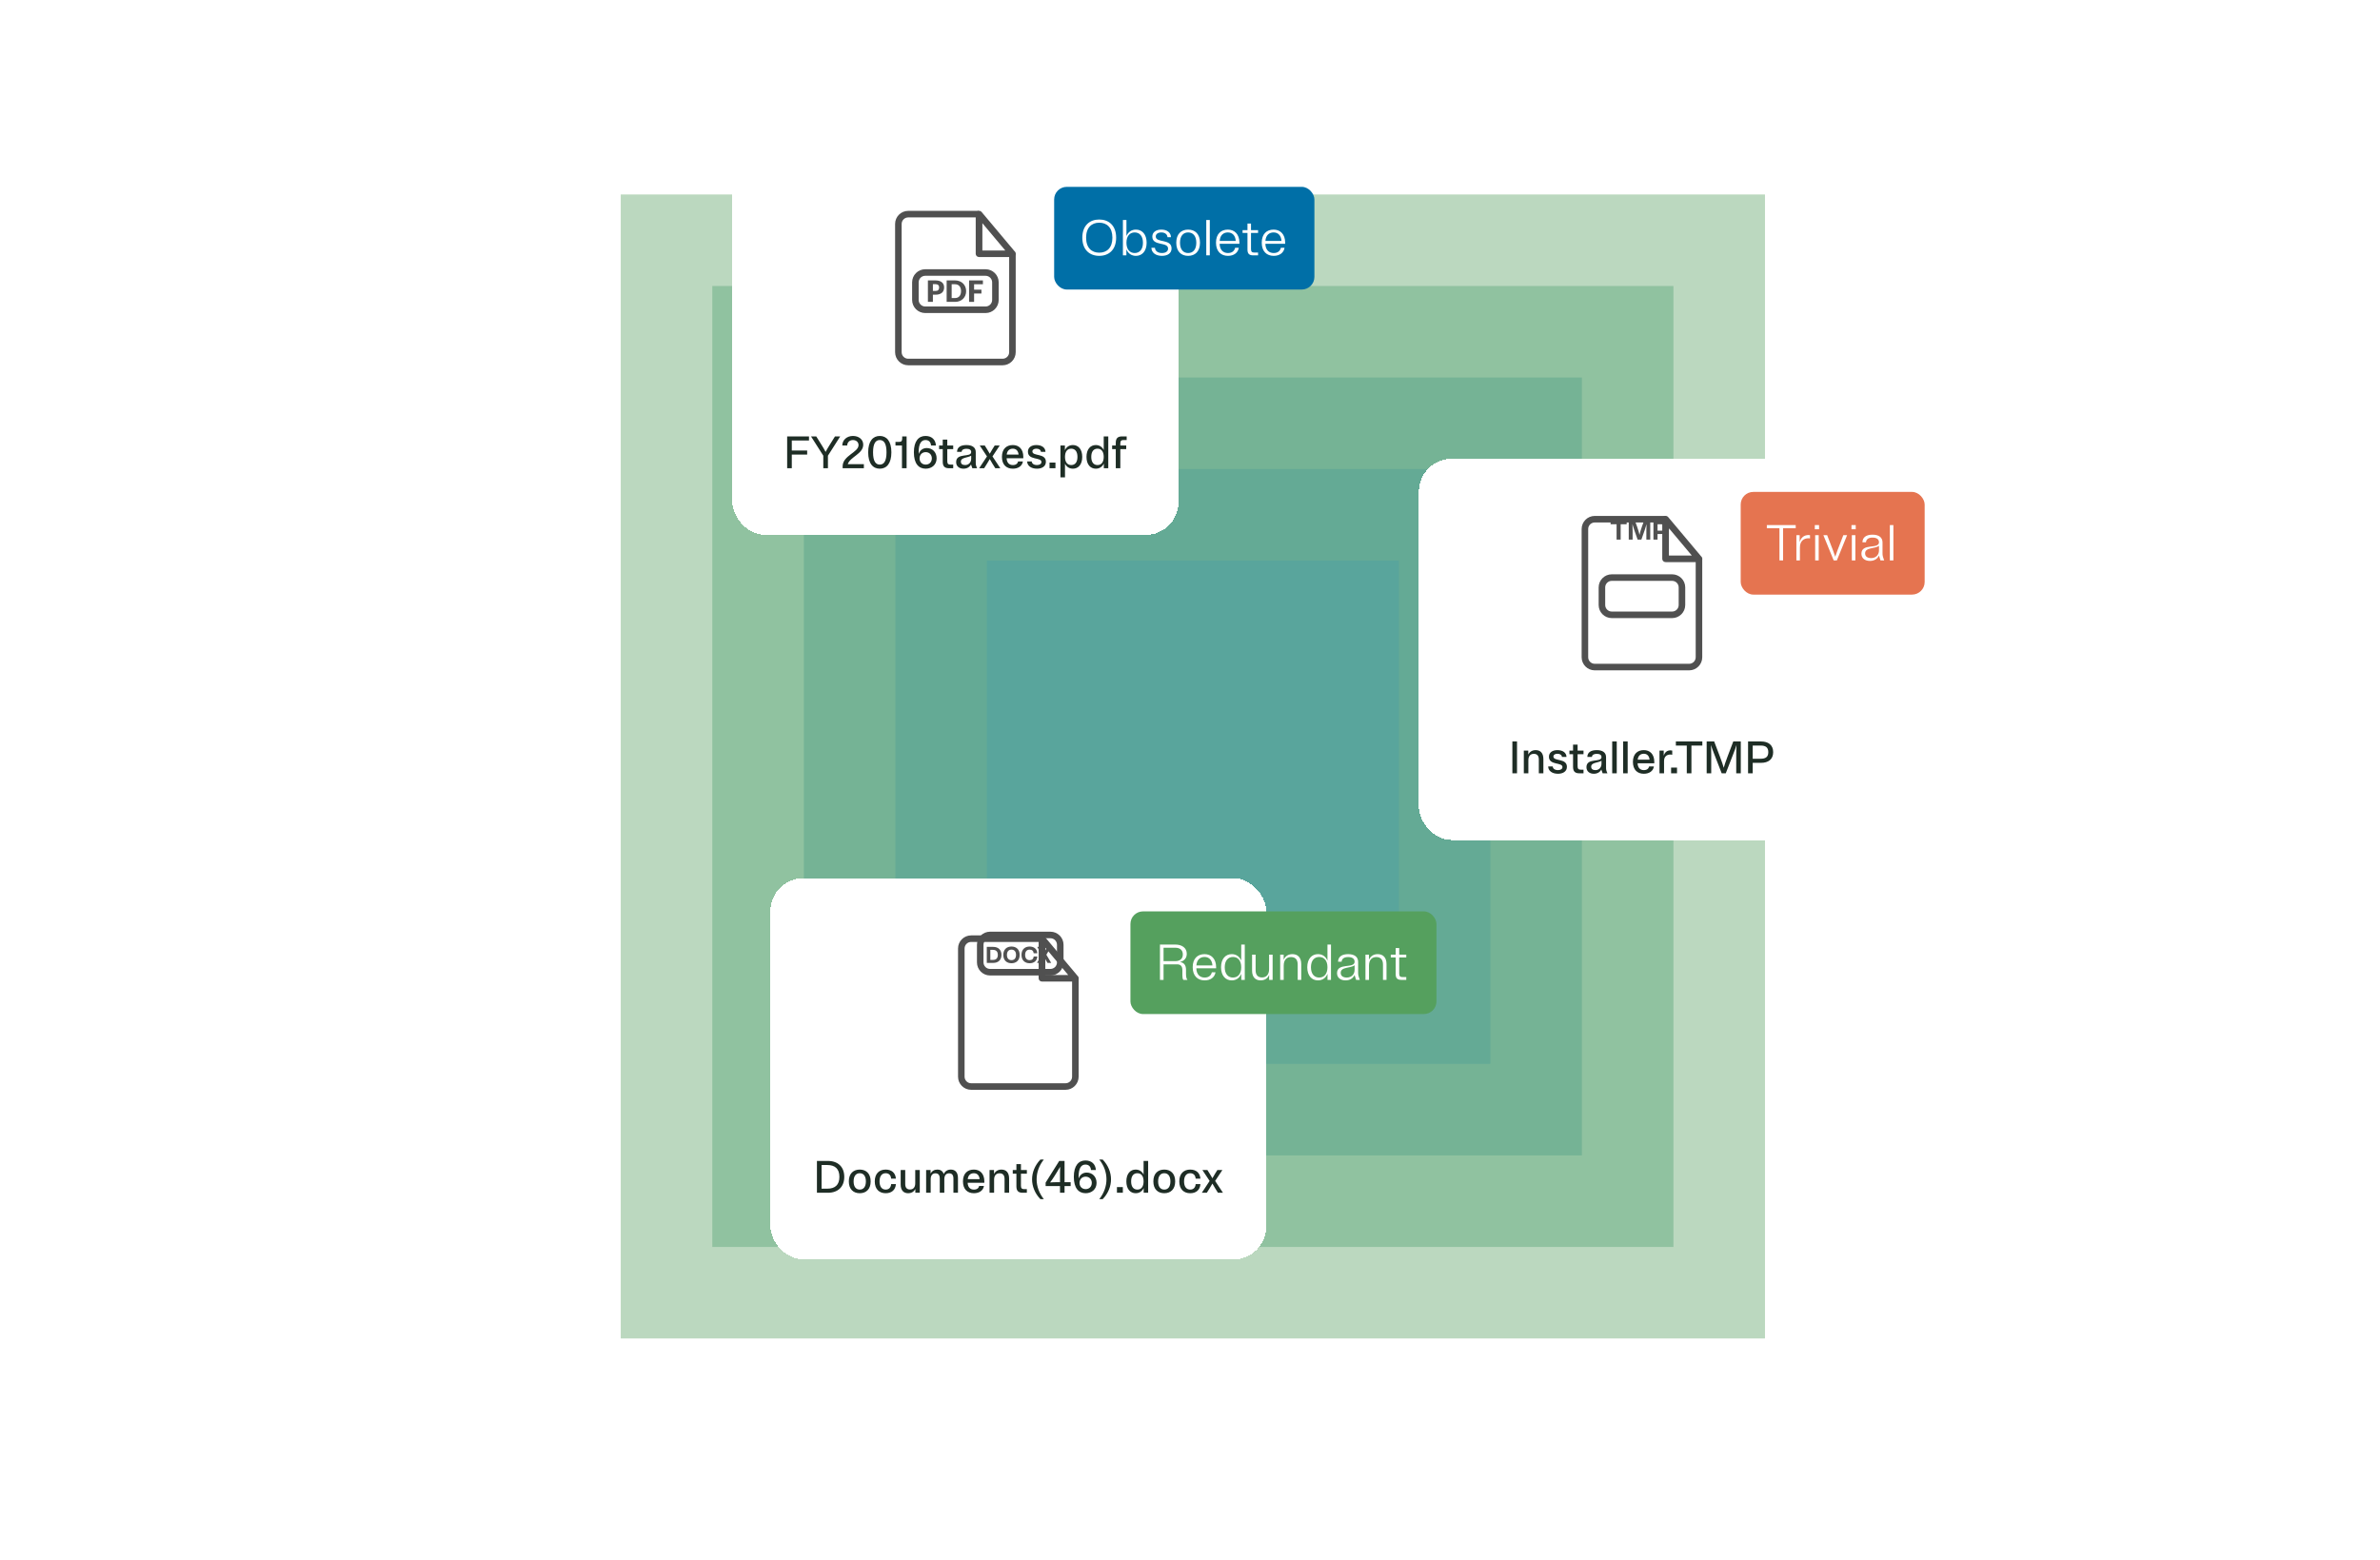 <svg width="624" height="409" viewBox="0 0 624 409" fill="none" xmlns="http://www.w3.org/2000/svg">
<g clip-path="url(#clip0_108_1292)">
<g opacity="0.4">
<rect width="300" height="300" transform="translate(162.75 51)" fill="#559E5E"/>
</g>
<g opacity="0.4">
<rect width="252" height="252" transform="translate(186.75 75)" fill="#51A071"/>
</g>
<g opacity="0.4">
<rect width="204" height="204" transform="translate(210.75 99)" fill="#4D9E85"/>
</g>
<g opacity="0.4">
<rect width="156" height="156" transform="translate(234.75 123)" fill="#4C9E96"/>
</g>
<g opacity="0.4">
<rect width="108" height="108" transform="translate(258.75 147)" fill="#499DA8"/>
</g>
<g filter="url(#filter0_d_108_1292)">
<rect x="192" y="23" width="117" height="100" rx="8.64" fill="white" shape-rendering="crispEdges"/>
<path d="M265.13 48.574C265.024 48.588 264.918 48.605 264.802 48.605C264.725 48.605 264.658 48.59 264.586 48.584V75.077C264.586 76.023 263.817 76.794 262.869 76.794L238.116 76.794C237.169 76.794 236.399 76.023 236.399 75.077V41.451C236.399 40.504 237.169 39.734 238.116 39.734H257.449C256.888 39.344 256.598 38.687 256.578 38.017H238.116C236.223 38.017 234.682 39.557 234.682 41.451V75.076C234.682 76.969 236.223 78.51 238.116 78.51H262.869C264.764 78.51 266.303 76.969 266.303 75.076V49.243C265.796 49.156 265.405 48.91 265.131 48.574L265.13 48.574Z" fill="#505050"/>
<path d="M265.445 50.126C265.442 50.126 265.435 50.127 265.427 50.126H256.691C256.207 50.126 255.817 49.741 255.817 49.267L255.817 38.859C255.817 38.497 256.049 38.174 256.395 38.051C256.741 37.928 257.129 38.033 257.365 38.313L266.012 48.614C266.201 48.772 266.318 49.007 266.318 49.269C266.319 49.742 265.928 50.126 265.445 50.126L265.445 50.126ZM257.565 48.409H263.575L257.565 41.249V48.409Z" fill="#505050"/>
<path d="M258.409 64.81H242.577C240.683 64.81 239.143 63.27 239.143 61.376V56.761C239.143 54.867 240.683 53.327 242.577 53.327H258.409C260.302 53.327 261.843 54.867 261.843 56.761V61.376C261.843 63.27 260.303 64.81 258.409 64.81H258.409ZM242.577 55.044C241.63 55.044 240.86 55.814 240.86 56.761V61.376C240.86 62.323 241.63 63.093 242.577 63.093H258.409C259.356 63.093 260.126 62.323 260.126 61.376V56.761C260.126 55.814 259.356 55.044 258.409 55.044H242.577Z" fill="#505050"/>
<path d="M245.27 56.255C245.666 56.255 246.006 56.302 246.291 56.397C246.576 56.49 246.81 56.62 246.994 56.785C247.178 56.949 247.314 57.143 247.402 57.367C247.49 57.592 247.533 57.834 247.533 58.094C247.533 58.375 247.487 58.632 247.398 58.867C247.308 59.101 247.17 59.303 246.985 59.469C246.801 59.636 246.564 59.767 246.28 59.861C245.996 59.955 245.659 60.002 245.27 60.002H244.59V61.883H243.284V56.254L245.27 56.254L245.27 56.255ZM245.27 59.018C245.61 59.018 245.854 58.936 246.004 58.775C246.153 58.612 246.228 58.385 246.228 58.095C246.228 57.966 246.209 57.848 246.17 57.743C246.132 57.637 246.073 57.546 245.994 57.47C245.915 57.395 245.817 57.336 245.696 57.294C245.576 57.253 245.434 57.233 245.27 57.233H244.59V59.017L245.27 59.018Z" fill="#505050"/>
<path d="M253.306 59.066C253.306 59.473 253.236 59.849 253.095 60.193C252.955 60.536 252.757 60.834 252.503 61.086C252.248 61.337 251.942 61.532 251.582 61.673C251.222 61.814 250.824 61.883 250.386 61.883H248.198V56.254H250.386C250.824 56.254 251.222 56.325 251.582 56.467C251.941 56.608 252.248 56.804 252.503 57.054C252.758 57.304 252.955 57.601 253.095 57.944C253.236 58.289 253.306 58.662 253.306 59.066V59.066ZM251.969 59.066C251.969 58.788 251.933 58.537 251.861 58.313C251.789 58.089 251.685 57.899 251.55 57.743C251.415 57.587 251.249 57.467 251.054 57.384C250.859 57.301 250.636 57.258 250.386 57.258H249.512V60.879H250.386C250.636 60.879 250.859 60.837 251.054 60.754C251.249 60.67 251.415 60.55 251.55 60.394C251.685 60.239 251.789 60.049 251.861 59.825C251.933 59.601 251.969 59.346 251.969 59.067V59.066Z" fill="#505050"/>
<path d="M255.392 57.258V58.684H257.316V59.692H255.392V61.883H254.079V56.254H257.703V57.258L255.392 57.258Z" fill="#505050"/>
<path d="M206.381 105.51V97.163H212.104V98.237H207.597V100.86H211.627V101.933H207.597V105.51H206.381ZM217.382 99.632L218.921 97.163H220.292L217.072 102.219V105.51H215.856V102.219L212.637 97.163H214.008L215.546 99.632C215.868 100.156 216.19 100.693 216.464 101.229C216.739 100.693 217.061 100.156 217.382 99.632ZM220.925 105.51V105.033C220.925 102.159 225.098 101.384 225.098 99.441C225.098 98.69 224.514 98.117 223.632 98.117C222.737 98.117 222.153 98.713 222.117 99.548H220.83C220.865 98.022 222.105 97.044 223.632 97.044C225.146 97.044 226.326 97.939 226.326 99.334C226.326 101.742 222.892 102.517 222.272 104.437H226.493V105.51H220.925ZM230.665 97.044C232.442 97.044 233.706 98.38 233.706 101.337C233.706 104.294 232.442 105.629 230.665 105.629C228.889 105.629 227.625 104.294 227.625 101.337C227.625 98.38 228.889 97.044 230.665 97.044ZM230.665 104.556C231.727 104.556 232.43 103.697 232.43 101.337C232.43 98.976 231.727 98.117 230.665 98.117C229.604 98.117 228.901 98.976 228.901 101.337C228.901 103.697 229.604 104.556 230.665 104.556ZM236.542 97.7V97.163H237.699V105.51H236.483V99.548H234.778V98.594H235.767C236.268 98.594 236.542 98.415 236.542 97.7ZM245.568 102.922C245.568 104.568 244.316 105.629 242.707 105.629C240.858 105.629 239.606 104.294 239.606 101.337C239.606 98.38 240.87 97.044 242.647 97.044C244.268 97.044 245.282 97.986 245.389 99.548H244.102C244.042 98.63 243.505 98.117 242.647 98.117C241.574 98.117 240.858 98.976 240.858 101.337C240.858 101.48 240.858 101.635 240.87 101.766C241.204 100.776 241.979 100.216 242.981 100.216C244.447 100.216 245.568 101.277 245.568 102.922ZM244.316 102.922C244.316 101.992 243.672 101.289 242.707 101.289C241.741 101.289 241.097 101.992 241.097 102.922C241.097 103.864 241.741 104.556 242.707 104.556C243.672 104.556 244.316 103.864 244.316 102.922ZM248.365 103.662C248.365 104.341 248.628 104.556 249.176 104.556H249.915V105.51H248.83C247.757 105.51 247.173 105.081 247.173 103.829V100.502H246.219V99.548H247.173V97.998H248.365V99.548H249.915V100.502H248.365V103.662ZM256.182 105.51H254.931L254.585 104.52C254.215 105.236 253.512 105.629 252.605 105.629C251.556 105.629 250.686 105.045 250.686 103.9C250.686 101.337 254.632 102.791 254.632 101.265C254.632 100.681 254.179 100.407 253.381 100.407C252.629 100.407 252.152 100.681 252.129 101.217H250.924C250.924 100.025 251.866 99.429 253.381 99.429C254.895 99.429 255.825 100.049 255.825 101.265V103.841C255.825 104.604 255.837 104.711 256.182 105.51ZM251.926 103.769C251.926 104.401 252.343 104.675 253.07 104.675C253.869 104.675 254.632 104.079 254.632 103.006V102.219C253.726 102.791 251.926 102.636 251.926 103.769ZM262.265 105.51H260.953L260.178 104.27C259.952 103.888 259.701 103.471 259.499 103.101C259.296 103.471 259.034 103.9 258.807 104.27L258.032 105.51H256.721L258.771 102.41L256.876 99.548H258.187L258.807 100.538C259.034 100.907 259.296 101.337 259.499 101.706C259.69 101.337 259.952 100.907 260.178 100.538L260.798 99.548H262.11L260.214 102.41L262.265 105.51ZM268.189 103.721C268.022 104.902 266.984 105.629 265.554 105.629C263.884 105.629 262.692 104.604 262.692 102.529C262.692 100.454 263.884 99.429 265.554 99.429C267.128 99.429 268.296 100.466 268.296 102.529V102.887H263.92C263.968 104.079 264.612 104.675 265.554 104.675C266.4 104.675 266.817 104.258 266.937 103.721H268.189ZM265.554 100.383C264.671 100.383 264.051 100.907 263.944 101.933H267.056C266.961 100.907 266.376 100.383 265.554 100.383ZM269.507 101.17C269.507 100.061 270.413 99.429 271.713 99.429C273.191 99.429 274.086 100.156 274.109 101.217H272.917C272.869 100.705 272.44 100.383 271.713 100.383C271.093 100.383 270.676 100.669 270.676 101.11C270.676 102.445 274.217 101.48 274.217 103.817C274.217 104.997 273.215 105.629 271.88 105.629C270.342 105.629 269.328 104.866 269.304 103.721H270.497C270.544 104.294 271.045 104.675 271.88 104.675C272.583 104.675 273.048 104.365 273.048 103.876C273.048 102.529 269.507 103.507 269.507 101.17ZM276.723 104.019V105.51H275.173V104.019H276.723ZM281.301 105.629C280.395 105.629 279.644 105.176 279.226 104.329V107.894H278.034V99.548H279.202V100.776C279.62 99.894 280.371 99.429 281.301 99.429C282.72 99.429 283.745 100.526 283.745 102.529C283.745 104.532 282.72 105.629 281.301 105.629ZM280.86 104.675C281.849 104.675 282.493 103.96 282.493 102.529C282.493 101.098 281.849 100.383 280.86 100.383C279.87 100.383 279.226 101.098 279.226 102.529C279.226 103.96 279.87 104.675 280.86 104.675ZM289.405 105.51V104.282C288.988 105.164 288.237 105.629 287.307 105.629C285.888 105.629 284.862 104.532 284.862 102.529C284.862 100.526 285.888 99.429 287.307 99.429C288.213 99.429 288.964 99.882 289.381 100.729V97.163H290.574V105.51H289.405ZM287.748 100.383C286.758 100.383 286.114 101.098 286.114 102.529C286.114 103.96 286.758 104.675 287.748 104.675C288.738 104.675 289.381 103.96 289.381 102.529C289.381 101.098 288.738 100.383 287.748 100.383ZM291.584 100.502V99.548H292.538V98.845C292.538 97.593 293.122 97.163 294.195 97.163H295.399V98.117H294.541C293.992 98.117 293.73 98.332 293.73 99.012V99.548H295.28V100.502H293.73V105.51H292.538V100.502H291.584Z" fill="#1E2D25"/>
</g>
<rect x="276.383" y="49" width="68.235" height="26.926" rx="3.309" fill="#006FA7"/>
<path d="M288.201 67.095C285.753 67.095 283.768 65.573 283.768 62.331C283.768 59.088 285.753 57.566 288.201 57.566C290.663 57.566 292.635 59.088 292.635 62.331C292.635 65.573 290.663 67.095 288.201 67.095ZM288.201 66.261C290.213 66.261 291.656 64.978 291.656 62.331C291.656 59.684 290.213 58.4 288.201 58.4C286.203 58.4 284.76 59.684 284.76 62.331C284.76 64.978 286.203 66.261 288.201 66.261ZM295.323 66.963H294.41V57.699H295.336V61.894C295.799 60.795 296.713 60.213 297.824 60.213C299.439 60.213 300.63 61.444 300.63 63.654C300.63 65.864 299.439 67.095 297.824 67.095C296.699 67.095 295.773 66.5 295.323 65.375V66.963ZM297.494 60.954C296.223 60.954 295.336 61.894 295.336 63.654C295.336 65.414 296.223 66.354 297.494 66.354C298.777 66.354 299.664 65.414 299.664 63.654C299.664 61.894 298.777 60.954 297.494 60.954ZM302.122 62.053C302.122 60.888 303.088 60.213 304.491 60.213C306 60.213 306.992 61.007 307.006 62.198H306.092C306.053 61.457 305.444 60.954 304.491 60.954C303.618 60.954 303.022 61.365 303.022 62.013C303.022 63.786 307.165 62.516 307.165 65.15C307.165 66.407 306.145 67.095 304.637 67.095C303.009 67.095 301.897 66.248 301.884 64.978H302.81C302.85 65.798 303.551 66.354 304.637 66.354C305.643 66.354 306.251 65.904 306.251 65.189C306.251 63.337 302.122 64.62 302.122 62.053ZM311.509 67.095C309.696 67.095 308.399 65.944 308.399 63.654C308.399 61.365 309.696 60.213 311.509 60.213C313.322 60.213 314.619 61.365 314.619 63.654C314.619 65.944 313.322 67.095 311.509 67.095ZM311.509 66.354C312.779 66.354 313.653 65.454 313.653 63.654C313.653 61.854 312.779 60.954 311.509 60.954C310.252 60.954 309.378 61.854 309.378 63.654C309.378 65.454 310.252 66.354 311.509 66.354ZM317.192 57.699V66.963H316.265V57.699H317.192ZM324.798 64.978C324.573 66.314 323.475 67.095 321.953 67.095C320.139 67.095 318.816 65.944 318.816 63.641C318.816 61.351 320.113 60.213 321.926 60.213C323.66 60.213 324.957 61.404 324.957 63.654V63.932H319.769C319.809 65.547 320.709 66.354 321.953 66.354C323.011 66.354 323.647 65.811 323.832 64.978H324.798ZM321.926 60.954C320.735 60.954 319.888 61.696 319.782 63.178H323.991C323.898 61.735 323.078 60.954 321.926 60.954ZM327.995 65.322C327.995 66.01 328.26 66.222 328.803 66.222H329.848V66.963H328.551C327.585 66.963 327.069 66.579 327.069 65.467V61.087H325.785V60.346H327.069V58.625H327.995V60.346H329.848V61.087H327.995V65.322ZM336.792 64.978C336.567 66.314 335.469 67.095 333.947 67.095C332.133 67.095 330.81 65.944 330.81 63.641C330.81 61.351 332.107 60.213 333.92 60.213C335.654 60.213 336.951 61.404 336.951 63.654V63.932H331.763C331.803 65.547 332.703 66.354 333.947 66.354C335.005 66.354 335.641 65.811 335.826 64.978H336.792ZM333.92 60.954C332.729 60.954 331.882 61.696 331.776 63.178H335.985C335.892 61.735 335.072 60.954 333.92 60.954Z" fill="white"/>
<g filter="url(#filter1_d_108_1292)">
<rect x="372" y="103" width="117" height="100" rx="8.64" fill="white" shape-rendering="crispEdges"/>
<path d="M445.13 128.574C445.024 128.588 444.918 128.606 444.802 128.606C444.725 128.606 444.658 128.59 444.586 128.584V155.077C444.586 156.023 443.817 156.794 442.869 156.794L418.116 156.794C417.169 156.794 416.399 156.023 416.399 155.077V121.451C416.399 120.504 417.169 119.734 418.116 119.734H437.449C436.888 119.344 436.598 118.687 436.578 118.017H418.116C416.223 118.017 414.682 119.557 414.682 121.451V155.076C414.682 156.969 416.223 158.51 418.116 158.51H442.869C444.764 158.51 446.303 156.969 446.303 155.076V129.243C445.796 129.156 445.405 128.91 445.131 128.574L445.13 128.574Z" fill="#505050"/>
<path d="M438.409 144.81H422.577C420.683 144.81 419.143 143.27 419.143 141.376V136.761C419.143 134.867 420.683 133.327 422.577 133.327H438.409C440.302 133.327 441.843 134.867 441.843 136.761V141.376C441.843 143.27 440.303 144.81 438.409 144.81H438.409ZM422.577 135.044C421.63 135.044 420.86 135.814 420.86 136.761V141.376C420.86 142.323 421.63 143.093 422.577 143.093H438.409C439.356 143.093 440.126 142.323 440.126 141.376V136.761C440.126 135.814 439.356 135.044 438.409 135.044H422.577Z" fill="#505050"/>
<path d="M445.445 130.126C445.442 130.126 445.435 130.127 445.427 130.126H436.691C436.207 130.126 435.817 129.741 435.817 129.267L435.817 118.859C435.817 118.497 436.049 118.174 436.395 118.051C436.741 117.927 437.129 118.033 437.365 118.313L446.012 128.614C446.201 128.772 446.318 129.007 446.318 129.269C446.319 129.742 445.928 130.126 445.445 130.126L445.445 130.126ZM437.565 128.409H443.575L437.565 121.249V128.409Z" fill="#505050"/>
<path d="M397.739 177.163V185.51H396.522V177.163H397.739ZM400.692 179.548V180.597C401.062 179.834 401.765 179.429 402.636 179.429C403.84 179.429 404.651 180.168 404.651 181.778V185.51H403.458V181.897C403.458 180.872 402.981 180.407 402.147 180.407C401.276 180.407 400.716 180.967 400.716 182.076V185.51H399.524V179.548H400.692ZM406.11 181.17C406.11 180.061 407.017 179.429 408.316 179.429C409.795 179.429 410.689 180.156 410.713 181.217H409.52C409.473 180.705 409.044 180.383 408.316 180.383C407.696 180.383 407.279 180.669 407.279 181.11C407.279 182.445 410.82 181.48 410.82 183.817C410.82 184.997 409.819 185.629 408.483 185.629C406.945 185.629 405.932 184.866 405.908 183.721H407.1C407.148 184.294 407.649 184.675 408.483 184.675C409.187 184.675 409.652 184.365 409.652 183.876C409.652 182.529 406.11 183.507 406.11 181.17ZM413.624 183.662C413.624 184.341 413.887 184.556 414.435 184.556H415.174V185.51H414.089C413.016 185.51 412.432 185.081 412.432 183.829V180.502H411.478V179.548H412.432V177.998H413.624V179.548H415.174V180.502H413.624V183.662ZM421.441 185.51H420.189L419.844 184.52C419.474 185.236 418.771 185.629 417.864 185.629C416.815 185.629 415.945 185.045 415.945 183.9C415.945 181.337 419.891 182.791 419.891 181.265C419.891 180.681 419.438 180.407 418.639 180.407C417.888 180.407 417.411 180.681 417.387 181.217H416.183C416.183 180.025 417.125 179.429 418.639 179.429C420.154 179.429 421.084 180.049 421.084 181.265V183.841C421.084 184.604 421.096 184.711 421.441 185.51ZM417.185 183.769C417.185 184.401 417.602 184.675 418.329 184.675C419.128 184.675 419.891 184.079 419.891 183.006V182.219C418.985 182.791 417.185 182.636 417.185 183.769ZM423.887 177.163V185.51H422.695V177.163H423.887ZM426.752 177.163V185.51H425.559V177.163H426.752ZM433.622 183.721C433.455 184.902 432.418 185.629 430.987 185.629C429.318 185.629 428.126 184.604 428.126 182.529C428.126 180.454 429.318 179.429 430.987 179.429C432.561 179.429 433.73 180.466 433.73 182.529V182.887H429.354C429.401 184.079 430.045 184.675 430.987 184.675C431.834 184.675 432.251 184.258 432.37 183.721H433.622ZM430.987 180.383C430.105 180.383 429.485 180.907 429.378 181.933H432.49C432.394 180.907 431.81 180.383 430.987 180.383ZM437.969 180.585C436.979 180.585 436.288 181.146 436.288 182.29V185.51H435.096V179.548H436.204V180.907C436.491 179.942 437.134 179.489 437.969 179.489C438.16 179.489 438.303 179.512 438.434 179.548V180.645C438.303 180.609 438.16 180.585 437.969 180.585ZM439.688 184.019V185.51H438.138V184.019H439.688ZM439.388 177.163H446.328V178.237H443.466V185.51H442.25V178.237H439.388V177.163ZM451.399 185.51L449.479 180.562C449.038 179.429 448.811 178.845 448.585 178.093C448.633 178.928 448.656 179.81 448.656 180.788V185.51H447.464V177.163H449.431L450.898 181.027C451.494 182.589 451.757 183.411 451.935 184.067C452.114 183.411 452.377 182.589 452.973 181.027L454.439 177.163H456.407V185.51H455.214V180.788C455.214 179.81 455.238 178.928 455.286 178.093C455.059 178.845 454.833 179.429 454.392 180.562L452.472 185.51H451.399ZM458.316 185.51V177.163H461.726C463.61 177.163 464.898 178.07 464.898 179.965C464.898 181.861 463.61 182.767 461.726 182.767H459.532V185.51H458.316ZM461.607 178.237H459.532V181.694H461.607C462.883 181.694 463.622 181.253 463.622 179.965C463.622 178.678 462.883 178.237 461.607 178.237Z" fill="#1E2D25"/>
</g>
<rect x="456.383" y="129" width="48.235" height="26.926" rx="3.309" fill="#E57450"/>
<path d="M463.238 137.699H470.809V138.532H467.5V146.963H466.547V138.532H463.238V137.699ZM471.845 140.346V142.185C472.189 140.888 473.076 140.306 474.201 140.306C474.346 140.306 474.452 140.319 474.558 140.346V141.193C474.452 141.166 474.333 141.153 474.188 141.153C472.877 141.153 471.911 141.92 471.911 143.562V146.963H470.985V140.346H471.845ZM476.928 137.699V138.797H475.816V137.699H476.928ZM476.835 140.346V146.963H475.909V140.346H476.835ZM480.763 146.963L478.063 140.346H479.055L479.942 142.662C480.432 143.906 480.816 144.898 481.173 145.997C481.53 144.898 481.914 143.906 482.404 142.662L483.29 140.346H484.283L481.596 146.963H480.763ZM486.544 137.699V138.797H485.432V137.699H486.544ZM486.451 140.346V146.963H485.525V140.346H486.451ZM494.005 146.963H493.039L492.628 145.679C492.245 146.579 491.384 147.095 490.259 147.095C489.042 147.095 488.036 146.46 488.036 145.203C488.036 142.357 492.642 144.104 492.642 142.212C492.642 141.378 491.993 140.981 490.948 140.981C489.929 140.981 489.293 141.378 489.24 142.198H488.301C488.34 140.875 489.333 140.213 490.948 140.213C492.562 140.213 493.568 140.901 493.568 142.238V144.885C493.568 145.692 493.581 145.772 494.005 146.963ZM489.002 145.11C489.002 145.97 489.664 146.354 490.603 146.354C491.702 146.354 492.642 145.626 492.642 144.316V143.125C491.623 143.972 489.002 143.482 489.002 145.11ZM496.416 137.699V146.963H495.49V137.699H496.416Z" fill="white"/>
<g filter="url(#filter2_d_108_1292)">
<rect x="202" y="213" width="130" height="100" rx="8.64" fill="white" shape-rendering="crispEdges"/>
<path d="M281.63 238.574C281.524 238.588 281.418 238.606 281.302 238.606C281.225 238.606 281.158 238.59 281.086 238.584V265.077C281.086 266.023 280.317 266.794 279.369 266.794L254.616 266.794C253.669 266.794 252.899 266.023 252.899 265.077V231.451C252.899 230.504 253.669 229.734 254.616 229.734H273.949C273.388 229.344 273.098 228.687 273.078 228.017H254.616C252.723 228.017 251.182 229.557 251.182 231.451V265.076C251.182 266.969 252.723 268.51 254.616 268.51H279.369C281.264 268.51 282.803 266.969 282.803 265.076V239.243C282.296 239.156 281.905 238.91 281.631 238.574L281.63 238.574Z" fill="#505050"/>
<path d="M281.945 240.126C281.942 240.126 281.935 240.127 281.927 240.126H273.191C272.707 240.126 272.317 239.741 272.317 239.267L272.317 228.859C272.317 228.497 272.549 228.174 272.895 228.051C273.241 227.927 273.629 228.033 273.865 228.313L282.512 238.614C282.701 238.772 282.818 239.007 282.818 239.269C282.819 239.742 282.428 240.126 281.945 240.126L281.945 240.126ZM274.065 238.409H280.075L274.065 231.249V238.409Z" fill="#505050"/>
<path d="M214.188 295.51V287.163H217.05C219.721 287.163 221.354 288.737 221.354 291.337C221.354 293.936 219.721 295.51 217.05 295.51H214.188ZM216.931 288.237H215.405V294.437H216.931C218.934 294.437 220.079 293.447 220.079 291.337C220.079 289.226 218.934 288.237 216.931 288.237ZM225.412 295.629C223.743 295.629 222.551 294.592 222.551 292.529C222.551 290.466 223.743 289.429 225.412 289.429C227.081 289.429 228.274 290.466 228.274 292.529C228.274 294.592 227.081 295.629 225.412 295.629ZM225.412 294.675C226.378 294.675 227.022 293.96 227.022 292.529C227.022 291.098 226.378 290.383 225.412 290.383C224.446 290.383 223.803 291.098 223.803 292.529C223.803 293.96 224.446 294.675 225.412 294.675ZM230.603 292.529C230.603 293.96 231.246 294.675 232.212 294.675C233.059 294.675 233.571 294.151 233.643 293.244H234.895C234.776 294.747 233.798 295.629 232.212 295.629C230.543 295.629 229.351 294.592 229.351 292.529C229.351 290.466 230.543 289.429 232.212 289.429C233.798 289.429 234.776 290.311 234.895 291.814H233.643C233.571 290.907 233.059 290.383 232.212 290.383C231.246 290.383 230.603 291.098 230.603 292.529ZM236.145 293.34V289.548H237.337V293.22C237.337 294.198 237.79 294.651 238.589 294.651C239.423 294.651 239.96 294.103 239.96 293.042V289.548H241.152V295.51H239.984V294.508C239.626 295.247 238.946 295.629 238.1 295.629C236.931 295.629 236.145 294.902 236.145 293.34ZM243.986 289.548V290.49C244.332 289.799 244.964 289.429 245.751 289.429C246.562 289.429 247.17 289.81 247.432 290.609C247.778 289.834 248.446 289.429 249.292 289.429C250.413 289.429 251.164 290.132 251.164 291.659V295.51H249.972V291.778C249.972 290.836 249.566 290.407 248.839 290.407C248.076 290.407 247.587 290.931 247.587 291.957V295.51H246.395V291.778C246.395 290.836 245.989 290.407 245.262 290.407C244.499 290.407 244.01 290.931 244.01 291.957V295.51H242.818V289.548H243.986ZM257.972 293.721C257.805 294.902 256.768 295.629 255.337 295.629C253.668 295.629 252.475 294.604 252.475 292.529C252.475 290.454 253.668 289.429 255.337 289.429C256.911 289.429 258.079 290.466 258.079 292.529V292.887H253.703C253.751 294.079 254.395 294.675 255.337 294.675C256.183 294.675 256.601 294.258 256.72 293.721H257.972ZM255.337 290.383C254.455 290.383 253.834 290.907 253.727 291.933H256.839C256.744 290.907 256.16 290.383 255.337 290.383ZM260.614 289.548V290.597C260.983 289.834 261.687 289.429 262.557 289.429C263.761 289.429 264.572 290.168 264.572 291.778V295.51H263.38V291.897C263.38 290.872 262.903 290.407 262.068 290.407C261.198 290.407 260.638 290.967 260.638 292.076V295.51H259.445V289.548H260.614ZM267.677 293.662C267.677 294.341 267.94 294.556 268.488 294.556H269.227V295.51H268.142C267.069 295.51 266.485 295.081 266.485 293.829V290.502H265.531V289.548H266.485V287.998H267.677V289.548H269.227V290.502H267.677V293.662ZM271.786 291.992C271.786 293.793 272.43 295.617 273.67 297.179H272.776C271.321 295.677 270.594 293.793 270.594 291.992C270.594 290.204 271.309 288.332 272.776 286.806H273.67C272.418 288.38 271.786 290.144 271.786 291.992ZM279.109 287.163V292.744H280.707V293.757H279.109V295.51H277.917V293.757H274.149V292.851L277.714 287.163H279.109ZM277.917 292.744V290.478C277.917 289.87 277.917 289.286 277.953 288.702C277.702 289.131 277.416 289.62 277.046 290.204L276.415 291.217C276.045 291.802 275.699 292.314 275.318 292.803C275.985 292.744 276.677 292.744 277.368 292.744H277.917ZM287.504 292.922C287.504 294.568 286.252 295.629 284.643 295.629C282.794 295.629 281.542 294.294 281.542 291.337C281.542 288.38 282.806 287.044 284.583 287.044C286.204 287.044 287.218 287.986 287.325 289.548H286.038C285.978 288.63 285.441 288.117 284.583 288.117C283.51 288.117 282.794 288.976 282.794 291.337C282.794 291.48 282.794 291.635 282.806 291.766C283.14 290.776 283.915 290.216 284.917 290.216C286.383 290.216 287.504 291.277 287.504 292.922ZM286.252 292.922C286.252 291.992 285.608 291.289 284.643 291.289C283.677 291.289 283.033 291.992 283.033 292.922C283.033 293.864 283.677 294.556 284.643 294.556C285.608 294.556 286.252 293.864 286.252 292.922ZM290.099 291.992C290.099 290.144 289.467 288.38 288.215 286.806H289.109C290.576 288.332 291.291 290.204 291.291 291.992C291.291 293.793 290.564 295.677 289.109 297.179H288.215C289.455 295.617 290.099 293.793 290.099 291.992ZM294.393 294.019V295.51H292.843V294.019H294.393ZM299.856 295.51V294.282C299.439 295.164 298.688 295.629 297.758 295.629C296.339 295.629 295.313 294.532 295.313 292.529C295.313 290.526 296.339 289.429 297.758 289.429C298.664 289.429 299.415 289.882 299.832 290.729V287.163H301.025V295.51H299.856ZM298.199 290.383C297.209 290.383 296.565 291.098 296.565 292.529C296.565 293.96 297.209 294.675 298.199 294.675C299.189 294.675 299.832 293.96 299.832 292.529C299.832 291.098 299.189 290.383 298.199 290.383ZM305.254 295.629C303.585 295.629 302.392 294.592 302.392 292.529C302.392 290.466 303.585 289.429 305.254 289.429C306.923 289.429 308.116 290.466 308.116 292.529C308.116 294.592 306.923 295.629 305.254 295.629ZM305.254 294.675C306.22 294.675 306.864 293.96 306.864 292.529C306.864 291.098 306.22 290.383 305.254 290.383C304.288 290.383 303.644 291.098 303.644 292.529C303.644 293.96 304.288 294.675 305.254 294.675ZM310.444 292.529C310.444 293.96 311.088 294.675 312.054 294.675C312.901 294.675 313.413 294.151 313.485 293.244H314.737C314.618 294.747 313.64 295.629 312.054 295.629C310.385 295.629 309.192 294.592 309.192 292.529C309.192 290.466 310.385 289.429 312.054 289.429C313.64 289.429 314.618 290.311 314.737 291.814H313.485C313.413 290.907 312.901 290.383 312.054 290.383C311.088 290.383 310.444 291.098 310.444 292.529ZM320.642 295.51H319.33L318.555 294.27C318.329 293.888 318.079 293.471 317.876 293.101C317.673 293.471 317.411 293.9 317.184 294.27L316.409 295.51H315.098L317.148 292.41L315.253 289.548H316.564L317.184 290.538C317.411 290.907 317.673 291.337 317.876 291.706C318.067 291.337 318.329 290.907 318.555 290.538L319.175 289.548H320.487L318.591 292.41L320.642 295.51Z" fill="#1E2D25"/>
</g>
<rect x="296.383" y="239" width="80.235" height="26.926" rx="3.309" fill="#55A05E"/>
<path d="M311.338 256.963H310.253C310.067 256.711 310.001 256.328 310.001 255.798V254.409C310.001 253.376 309.564 252.887 308.572 252.887H305.065V256.963H304.125V247.699H308.109C309.922 247.699 311.153 248.585 311.153 250.121C311.153 251.312 310.438 252.026 309.326 252.278C310.372 252.397 310.954 253.045 310.954 254.316V255.348C310.954 256.142 311.06 256.632 311.338 256.963ZM308.109 248.532H305.065V252.053H308.109C309.353 252.053 310.12 251.444 310.12 250.293C310.12 249.128 309.353 248.532 308.109 248.532ZM318.69 254.978C318.465 256.314 317.367 257.095 315.845 257.095C314.032 257.095 312.708 255.944 312.708 253.641C312.708 251.351 314.005 250.213 315.818 250.213C317.552 250.213 318.849 251.404 318.849 253.654V253.932H313.661C313.701 255.547 314.601 256.354 315.845 256.354C316.904 256.354 317.539 255.811 317.724 254.978H318.69ZM315.818 250.954C314.627 250.954 313.78 251.695 313.674 253.178H317.883C317.79 251.735 316.97 250.954 315.818 250.954ZM325.448 256.963V255.361C324.998 256.486 324.085 257.095 322.946 257.095C321.318 257.095 320.141 255.864 320.141 253.654C320.141 251.444 321.318 250.213 322.946 250.213C324.071 250.213 324.984 250.809 325.434 251.92V247.699H326.361V256.963H325.448ZM323.264 250.954C321.993 250.954 321.107 251.894 321.107 253.654C321.107 255.414 321.993 256.354 323.264 256.354C324.548 256.354 325.434 255.414 325.434 253.654C325.434 251.894 324.548 250.954 323.264 250.954ZM328.276 254.554V250.346H329.203V254.448C329.203 255.719 329.838 256.328 330.884 256.328C331.995 256.328 332.736 255.586 332.736 254.17V250.346H333.663V256.963H332.75V255.653C332.366 256.592 331.559 257.095 330.513 257.095C329.19 257.095 328.276 256.275 328.276 254.554ZM336.558 250.346V251.709C336.955 250.729 337.776 250.213 338.861 250.213C340.224 250.213 341.164 251.06 341.164 252.834V256.963H340.237V252.94C340.237 251.616 339.589 250.981 338.49 250.981C337.312 250.981 336.571 251.748 336.571 253.231V256.963H335.645V250.346H336.558ZM348.053 256.963V255.361C347.603 256.486 346.69 257.095 345.551 257.095C343.924 257.095 342.746 255.864 342.746 253.654C342.746 251.444 343.924 250.213 345.551 250.213C346.676 250.213 347.59 250.809 348.04 251.92V247.699H348.966V256.963H348.053ZM345.869 250.954C344.599 250.954 343.712 251.894 343.712 253.654C343.712 255.414 344.599 256.354 345.869 256.354C347.153 256.354 348.04 255.414 348.04 253.654C348.04 251.894 347.153 250.954 345.869 250.954ZM356.519 256.963H355.553L355.143 255.679C354.759 256.579 353.899 257.095 352.774 257.095C351.556 257.095 350.551 256.46 350.551 255.203C350.551 252.357 355.156 254.104 355.156 252.212C355.156 251.378 354.508 250.981 353.462 250.981C352.443 250.981 351.808 251.378 351.755 252.198H350.815C350.855 250.875 351.848 250.213 353.462 250.213C355.077 250.213 356.083 250.901 356.083 252.238V254.885C356.083 255.692 356.096 255.772 356.519 256.963ZM351.517 255.11C351.517 255.97 352.178 256.354 353.118 256.354C354.217 256.354 355.156 255.626 355.156 254.316V253.125C354.137 253.972 351.517 253.482 351.517 255.11ZM358.918 250.346V251.709C359.315 250.729 360.135 250.213 361.22 250.213C362.584 250.213 363.523 251.06 363.523 252.834V256.963H362.597V252.94C362.597 251.616 361.948 250.981 360.85 250.981C359.672 250.981 358.931 251.748 358.931 253.231V256.963H358.004V250.346H358.918ZM366.852 255.322C366.852 256.01 367.117 256.222 367.659 256.222H368.705V256.963H367.408C366.442 256.963 365.926 256.579 365.926 255.467V251.087H364.642V250.346H365.926V248.625H366.852V250.346H368.705V251.087H366.852V255.322Z" fill="white"/>
<path d="M422.268 136.61H426.489V137.485H424.914V141.51H423.843V137.485H422.268V136.61ZM429.364 141.51L428.489 139.025C428.244 138.297 428.132 137.926 427.999 137.443C428.034 137.968 428.048 138.493 428.048 139.144V141.51H427.033V136.61H428.678L429.238 138.157C429.532 138.997 429.728 139.662 429.854 140.271C429.98 139.662 430.176 138.997 430.47 138.157L431.023 136.61H432.668V141.51H431.653V139.144C431.653 138.5 431.667 137.982 431.702 137.464C431.569 137.94 431.457 138.311 431.212 139.025L430.344 141.51H429.364ZM433.506 141.51V136.61H435.704C436.845 136.61 437.636 137.163 437.636 138.325C437.636 139.487 436.845 140.04 435.704 140.04H434.584V141.51H433.506ZM435.564 137.485H434.584V139.165H435.564C436.166 139.165 436.537 138.948 436.537 138.325C436.537 137.695 436.166 137.485 435.564 137.485Z" fill="#505050"/>
<path d="M275.409 255.81H259.577C257.683 255.81 256.143 254.27 256.143 252.376V247.761C256.143 245.867 257.683 244.327 259.577 244.327H275.409C277.302 244.327 278.843 245.867 278.843 247.761V252.376C278.843 254.27 277.303 255.81 275.409 255.81H275.409ZM259.577 246.044C258.63 246.044 257.86 246.814 257.86 247.761V252.376C257.86 253.323 258.63 254.093 259.577 254.093H275.409C276.356 254.093 277.126 253.323 277.126 252.376V247.761C277.126 246.814 276.356 246.044 275.409 246.044H259.577Z" fill="#505050"/>
<path d="M258.723 252.51V248.31H260.403C261.747 248.31 262.569 249.102 262.569 250.41C262.569 251.718 261.747 252.51 260.403 252.51H258.723ZM260.313 249.09H259.647V251.73H260.313C261.141 251.73 261.615 251.31 261.615 250.41C261.615 249.51 261.141 249.09 260.313 249.09ZM265.199 252.6C264.011 252.6 263.051 251.898 263.051 250.41C263.051 248.916 264.011 248.22 265.199 248.22C266.381 248.22 267.341 248.916 267.341 250.41C267.341 251.898 266.381 252.6 265.199 252.6ZM265.199 251.79C265.913 251.79 266.387 251.328 266.387 250.41C266.387 249.486 265.913 249.03 265.199 249.03C264.479 249.03 264.005 249.486 264.005 250.41C264.005 251.328 264.479 251.79 265.199 251.79ZM271.018 250.83H271.96C271.906 251.982 271.084 252.6 269.956 252.6C268.774 252.6 267.82 251.898 267.82 250.41C267.82 248.916 268.774 248.22 269.956 248.22C271.084 248.22 271.906 248.838 271.96 249.99H271.018C270.958 249.366 270.574 249.03 269.956 249.03C269.242 249.03 268.774 249.486 268.774 250.41C268.774 251.328 269.242 251.79 269.956 251.79C270.574 251.79 270.958 251.454 271.018 250.83ZM274.636 252.51L274.042 251.478C273.94 251.292 273.838 251.082 273.748 250.89C273.658 251.088 273.55 251.298 273.448 251.478L272.86 252.51H271.882L273.148 250.368L271.936 248.31H272.908L273.466 249.276C273.568 249.462 273.658 249.648 273.748 249.834C273.832 249.648 273.922 249.462 274.03 249.276L274.582 248.31H275.56L274.342 250.368L275.608 252.51H274.636Z" fill="#505050"/>
</g>
<defs>
<filter id="filter0_d_108_1292" x="148.8" y="-2.92" width="203.4" height="186.4" filterUnits="userSpaceOnUse" color-interpolation-filters="sRGB">
<feFlood flood-opacity="0" result="BackgroundImageFix"/>
<feColorMatrix in="SourceAlpha" type="matrix" values="0 0 0 0 0 0 0 0 0 0 0 0 0 0 0 0 0 0 127 0" result="hardAlpha"/>
<feOffset dy="17.28"/>
<feGaussianBlur stdDeviation="21.6"/>
<feComposite in2="hardAlpha" operator="out"/>
<feColorMatrix type="matrix" values="0 0 0 0 0 0 0 0 0 0 0 0 0 0 0 0 0 0 0.08 0"/>
<feBlend mode="normal" in2="BackgroundImageFix" result="effect1_dropShadow_108_1292"/>
<feBlend mode="normal" in="SourceGraphic" in2="effect1_dropShadow_108_1292" result="shape"/>
</filter>
<filter id="filter1_d_108_1292" x="328.8" y="77.08" width="203.4" height="186.4" filterUnits="userSpaceOnUse" color-interpolation-filters="sRGB">
<feFlood flood-opacity="0" result="BackgroundImageFix"/>
<feColorMatrix in="SourceAlpha" type="matrix" values="0 0 0 0 0 0 0 0 0 0 0 0 0 0 0 0 0 0 127 0" result="hardAlpha"/>
<feOffset dy="17.28"/>
<feGaussianBlur stdDeviation="21.6"/>
<feComposite in2="hardAlpha" operator="out"/>
<feColorMatrix type="matrix" values="0 0 0 0 0 0 0 0 0 0 0 0 0 0 0 0 0 0 0.08 0"/>
<feBlend mode="normal" in2="BackgroundImageFix" result="effect1_dropShadow_108_1292"/>
<feBlend mode="normal" in="SourceGraphic" in2="effect1_dropShadow_108_1292" result="shape"/>
</filter>
<filter id="filter2_d_108_1292" x="158.8" y="187.08" width="216.4" height="186.4" filterUnits="userSpaceOnUse" color-interpolation-filters="sRGB">
<feFlood flood-opacity="0" result="BackgroundImageFix"/>
<feColorMatrix in="SourceAlpha" type="matrix" values="0 0 0 0 0 0 0 0 0 0 0 0 0 0 0 0 0 0 127 0" result="hardAlpha"/>
<feOffset dy="17.28"/>
<feGaussianBlur stdDeviation="21.6"/>
<feComposite in2="hardAlpha" operator="out"/>
<feColorMatrix type="matrix" values="0 0 0 0 0 0 0 0 0 0 0 0 0 0 0 0 0 0 0.08 0"/>
<feBlend mode="normal" in2="BackgroundImageFix" result="effect1_dropShadow_108_1292"/>
<feBlend mode="normal" in="SourceGraphic" in2="effect1_dropShadow_108_1292" result="shape"/>
</filter>
<clipPath id="clip0_108_1292">
<rect width="624" height="409" fill="white"/>
</clipPath>
</defs>
</svg>
